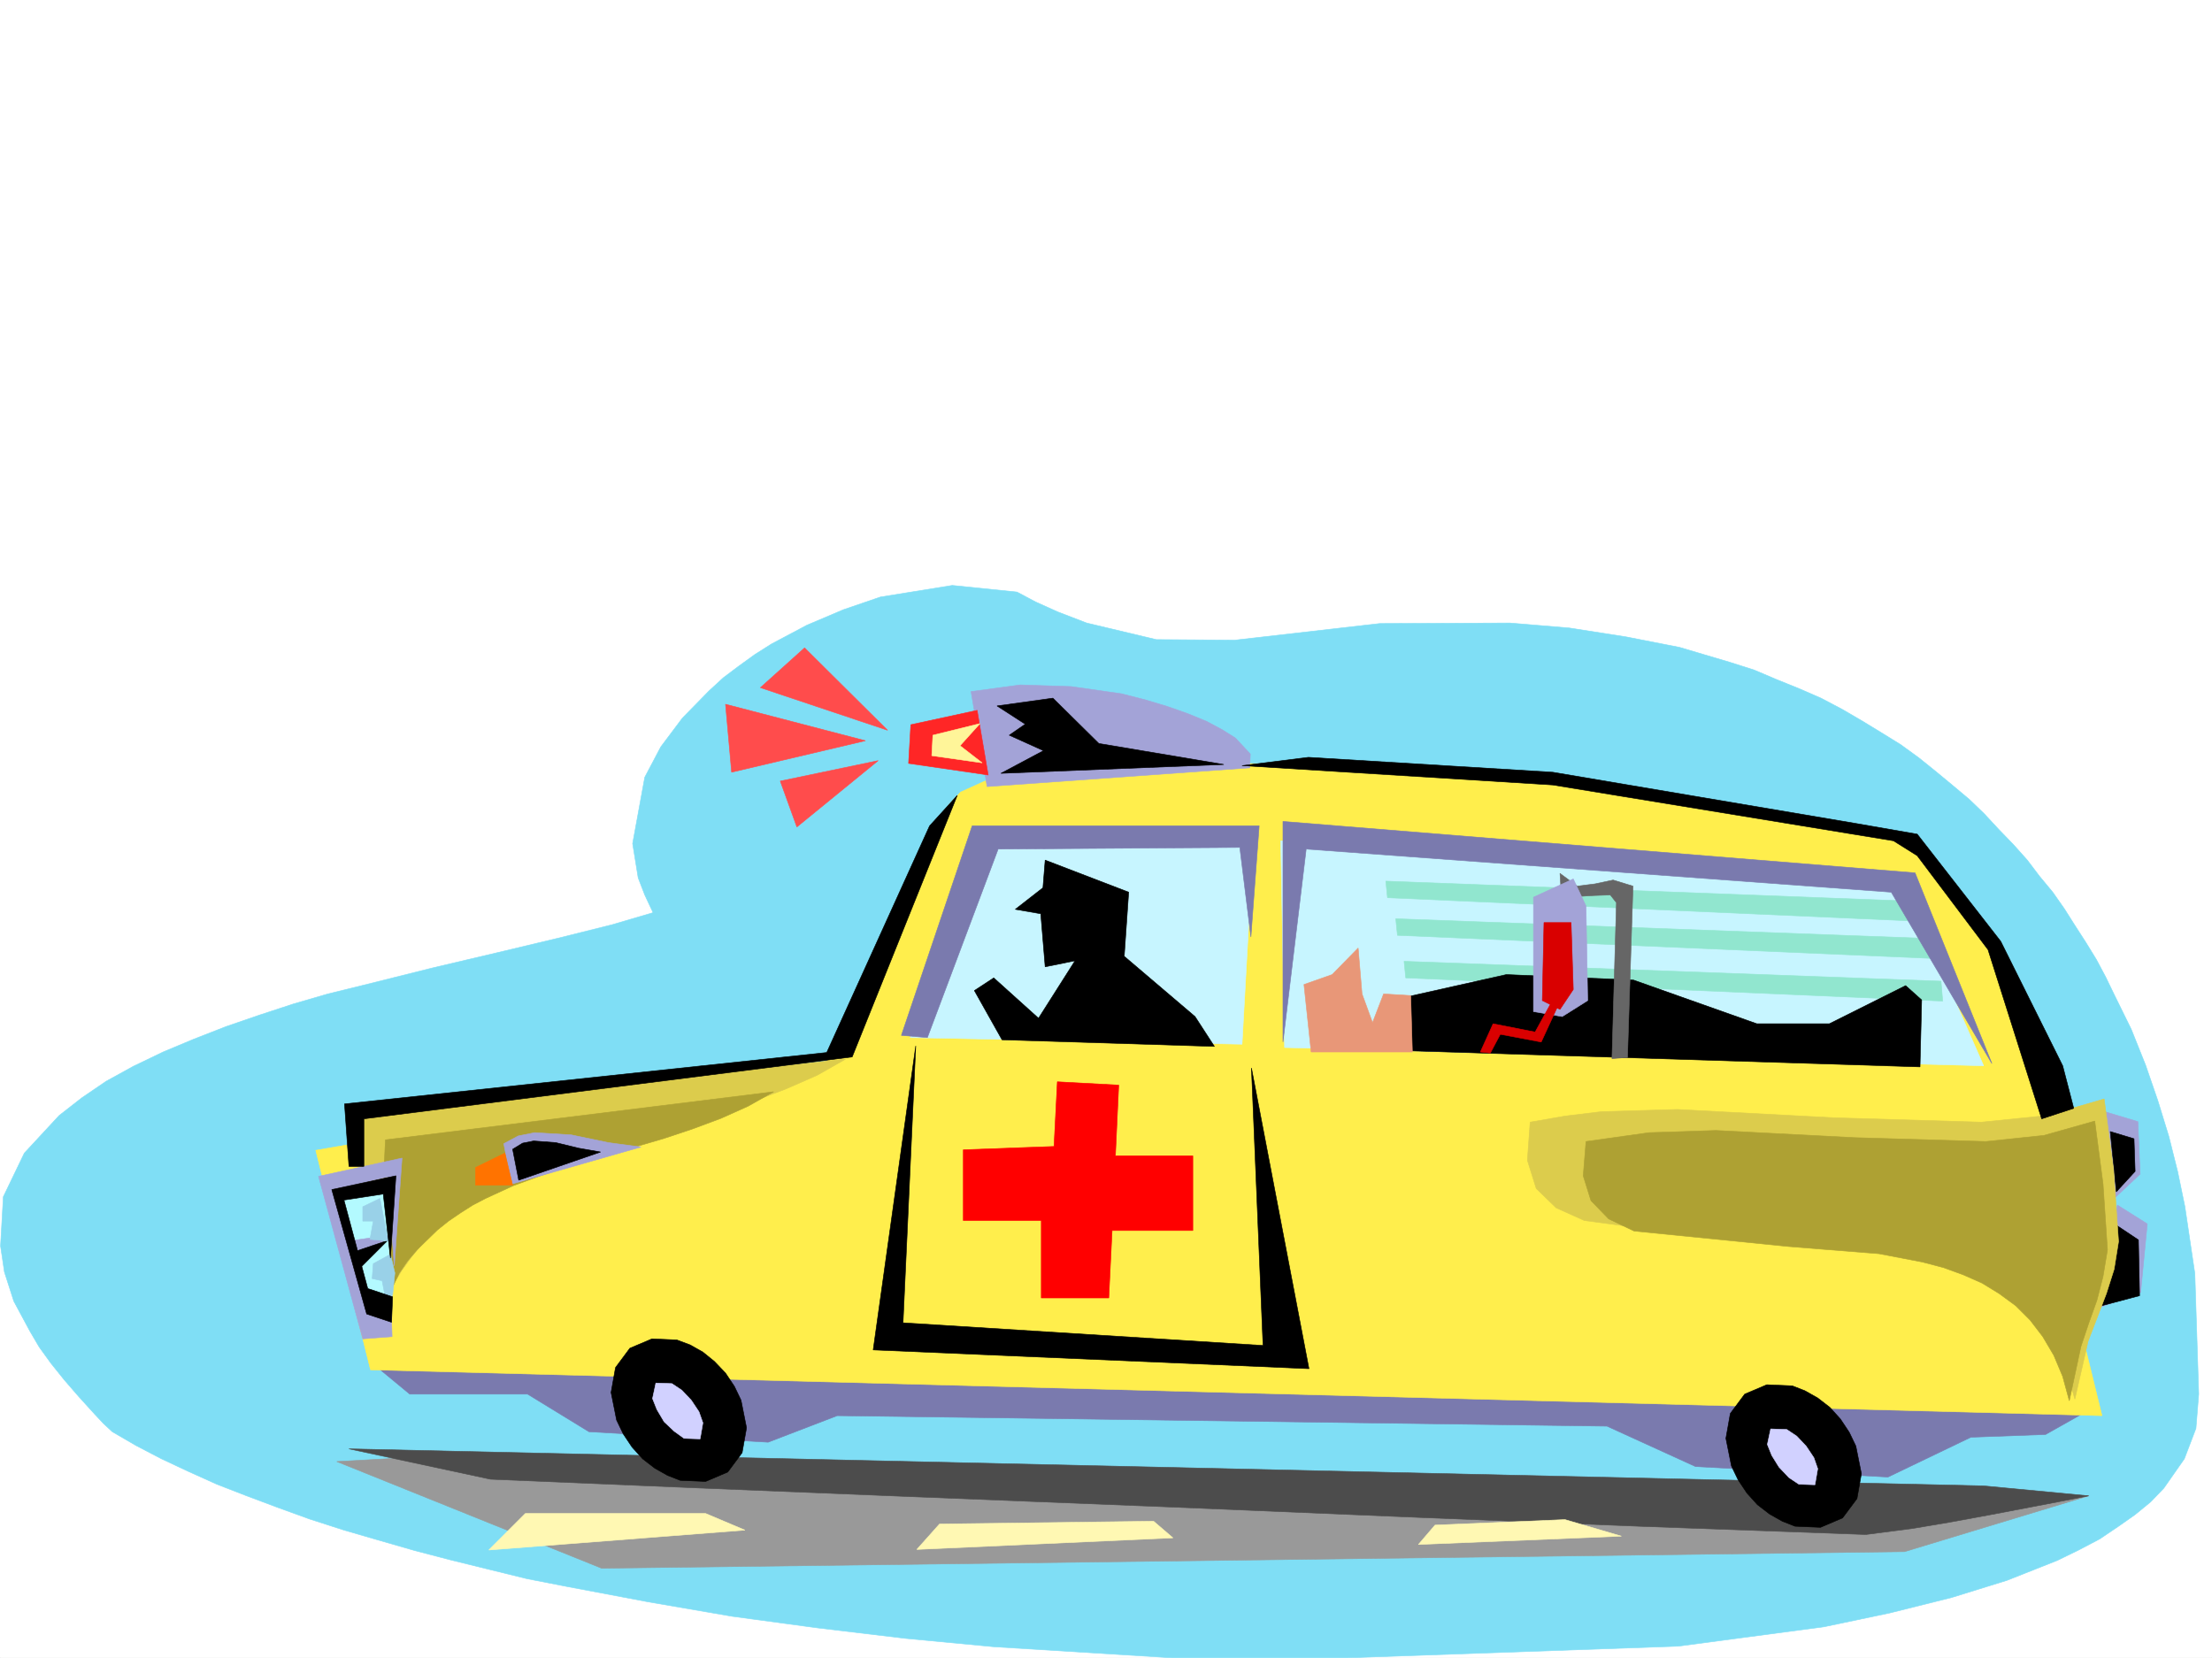 <svg xmlns="http://www.w3.org/2000/svg" width="2997.016" height="2246.297"><rect width="100%" height="100%" fill="#333333" stroke="none"/><defs><clipPath id="a"><path d="M0 0h2997v2244.137H0Zm0 0"/></clipPath><clipPath id="b"><path d="M0 791h2980v1453.137H0Zm0 0"/></clipPath><clipPath id="c"><path d="M0 790h2980v1454.137H0Zm0 0"/></clipPath></defs><path fill="#fff" d="M0 2246.297h2997.016V0H0Zm0 0"/><g clip-path="url(#a)" transform="translate(0 2.16)"><path fill="#fff" fill-rule="evenodd" stroke="#fff" stroke-linecap="square" stroke-linejoin="bevel" stroke-miterlimit="10" stroke-width=".743" d="M.742 2244.137h2995.531V-2.16H.743Zm0 0"/></g><g clip-path="url(#b)" transform="translate(0 2.16)"><path fill="#7fdef5" fill-rule="evenodd" d="m1377.883 800.016-87.66-8.953-97.399 15.718-50.203 17.203-49.465 20.996-47.933 25.454-22.485 14.234L1001 900.387l-20.957 15.758-19.512 17.945-35.933 36.715-29.246 38.941-21.743 41.215-16.46 89.89 7.507 46.41 8.953 23.227 11.262 23.969-56.187 16.5-71.942 17.945-81.68 19.473-89.148 20.996-92.902 23.227-48.719 11.964-46.45 13.489-45.71 14.976-45.707 15.72-44.184 17.241-41.21 17.242-40.47 19.473-36.714 20.215-32.961 22.441-30.73 23.97-47.196 50.948-28.465 59.157-3.754 66.668 5.238 35.226 12.75 39.688 21.739 40.43 12.746 21.738 15.719 21.742 17.984 22.441 19.473 22.485 21.738 23.964 11.965 12.75 12.004 11.22 32.218 18.73 34.45 17.984 36.714 17.207 38.239 17.242 40.43 15.719 41.992 15.719 43.441 15.754 46.45 14.976 46.452 13.488 49.461 14.235 48.68 12.707 51.73 12.746L714.043 2137l53.96 10.52 110.888 20.957 113.117 19.472 116.125 15.719 119.137 14.23 119.14 11.262 241.246 14.977h239.016l447.305-15.719 197.066-26.238 89.148-18.727 83.907-20.957 74.957-23.227 68.148-26.98 29.25-14.23 28.461-14.977 25.496-17.203 22.442-15.758 20.996-17.203 17.988-18.73 27.723-39.688 15.718-41.21 3.75-46.45-5.238-163.281-13.488-90.637-9.738-47.192-12.004-47.937-14.973-48.68-16.5-47.937-19.473-48.68-23.226-47.191-11.219-23.227-12.75-23.969-14.23-23.183-14.977-23.227-14.23-22.484-15.758-22.48-17.989-21.7-16.46-21.742-18.727-20.957-20.254-20.957-19.473-20.996-20.214-19.473-23.227-19.473-21.738-17.984-23.227-18.73-24.71-17.946-25.493-15.757-26.98-16.461-26.977-15.72-28.465-15.015-29.207-12.707-31.477-12.746-29.988-12.746-32.965-10.48-68.148-20.215-72.688-14.23-76.441-11.966-80.898-6.765-176.106.742-196.281 22.484-106.39-.742-94.43-22.484-38.942-14.973-29.988-13.492zm0 0"/></g><g clip-path="url(#c)" transform="translate(0 2.16)"><path fill="none" stroke="#7fdef5" stroke-linecap="square" stroke-linejoin="bevel" stroke-miterlimit="10" stroke-width=".743" d="m1377.883 800.016-87.66-8.953-97.399 15.718-50.203 17.203-49.465 20.996-47.933 25.454-22.485 14.234L1001 900.387l-20.957 15.758-19.512 17.945-35.933 36.715-29.246 38.941-21.743 41.215-16.46 89.89 7.507 46.41 8.953 23.227 11.262 23.969-56.187 16.5-71.942 17.945-81.68 19.473-89.148 20.996-92.902 23.227-48.72 11.965-46.448 13.488-45.711 14.976-45.707 15.72-44.184 17.241-41.21 17.242-40.47 19.473-36.714 20.215-32.961 22.441-30.73 23.97-47.196 50.948-28.465 59.157-3.754 66.668 5.238 35.226 12.75 39.688 21.739 40.43 12.746 21.738 15.719 21.742 17.984 22.441 19.473 22.485 21.738 23.964 11.965 12.75 12.004 11.22 32.218 18.73 34.45 17.984 36.714 17.207 38.239 17.242 40.43 15.719 41.992 15.719 43.441 15.754 46.45 14.976 46.452 13.488 49.461 14.235 48.68 12.707 51.73 12.746L714.043 2137l53.96 10.52 110.888 20.957 113.117 19.472 116.125 15.719 119.137 14.23 119.14 11.262 241.246 14.977h239.016l447.305-15.719 197.066-26.238 89.148-18.727 83.907-20.957 74.957-23.226 68.148-26.98 29.25-14.231 28.461-14.977 25.496-17.203 22.442-15.758 20.996-17.203 17.988-18.73 27.723-39.688 15.718-41.21 3.75-46.45-5.238-163.281-13.488-90.637-9.739-47.192-12.003-47.937-14.973-48.68-16.5-47.937-19.473-48.68-23.226-47.191-11.219-23.227-12.75-23.969-14.23-23.183-14.977-23.227-14.23-22.484-15.758-22.48-17.989-21.7-16.46-21.742-18.727-20.957-20.254-20.957-19.473-20.996-20.215-19.473-23.226-19.473-21.738-17.984-23.227-18.73-24.71-17.946-25.493-15.757-26.98-16.461-26.977-15.72-28.465-15.015-29.207-12.707-31.477-12.746-29.988-12.746-32.965-10.48-68.148-20.215-72.688-14.23-76.441-11.966-80.898-6.765-176.106.742-196.281 22.484-106.39-.742-94.43-22.484-38.942-14.973-29.988-13.492zm0 0"/></g><path fill="#7a7aae" fill-rule="evenodd" stroke="#7a7aae" stroke-linecap="square" stroke-linejoin="bevel" stroke-miterlimit="10" stroke-width=".743" d="M511.742 1853.066 555.18 1889h159.605l83.168 50.945 242.774 14.235 93.644-35.973 1042.953 14.234 119.88 54.7 260.757 14.23 112.375-53.957 101.148-3.715 65.18-36.715-307.168-36.714-1908.351-86.137zm0 0"/><path fill="#999" fill-rule="evenodd" stroke="#999" stroke-linecap="square" stroke-linejoin="bevel" stroke-miterlimit="10" stroke-width=".743" d="m658.602 1969.156 2171.34 57.672-249.497 75.656-1765.25 22.485-358.898-144.594zm0 0"/><path fill="#ffee4c" fill-rule="evenodd" stroke="#ffee4c" stroke-linecap="square" stroke-linejoin="bevel" stroke-miterlimit="10" stroke-width=".743" d="m1284.98 1091.32-164.843 346.778-692.305 120.586 74.172 297.355 2345.922 62.168-24.008-98.102-11.965-92.863-14.972-179.781-6.766-44.926-10.48-46.449-14.231-47.938-19.473-48.68-12.004-26.237-13.488-25.454-14.976-26.234-16.5-27.684-18.727-26.98-20.961-28.465-23.223-29.207-24.75-29.95-42.699-9.737-44.965-9.735-95.129-17.242-101.152-15.719-104.164-14.234-107.133-12.004-107.133-10.477-208.324-13.488-189.559-3.715-156.593 6.723-110.145 18.73-32.96 14.977zm0 0"/><path fill="#dccc4c" fill-rule="evenodd" stroke="#dccc4c" stroke-linecap="square" stroke-linejoin="bevel" stroke-miterlimit="10" stroke-width=".743" d="m506.5 1812.598 15.719-48.68 9.738-21.7 12.004-20.253 13.488-18.691 14.23-17.243 16.5-16.5 17.208-14.976 17.984-14.23 19.473-12.708 20.254-12.004 21.738-11.222 21.7-9.735 22.484-9.738 47.195-17.984 47.972-15.72 49.422-14.233 49.465-14.231 48.719-14.976 47.191-14.973 45.707-17.246 42.7-18.727 38.199-21.703-660.828 66.629zm0 0"/><path fill="#aea133" fill-rule="evenodd" stroke="#aea133" stroke-linecap="square" stroke-linejoin="bevel" stroke-miterlimit="10" stroke-width=".743" d="m509.473 1805.129 13.488-42.695 17.988-37.457 11.262-16.461 12.746-15.016 27.723-26.941 14.972-12.004 16.461-11.22 16.5-10.48 17.246-8.992 37.457-17.242 38.942-14.234 40.469-13.45 41.21-12.003 41.211-11.965 41.215-12.004 40.469-13.488 38.2-14.235 36.714-16.46 34.445-19.473-525.972 65.14zm0 0"/><path fill="#4c4c4c" fill-rule="evenodd" stroke="#4c4c4c" stroke-linecap="square" stroke-linejoin="bevel" stroke-miterlimit="10" stroke-width=".743" d="m472.797 1963.172 2214.781 50.164 142.363 13.492-41.953 8.25-94.43 17.984-53.175 9.739-48.719 8.21-63.691 8.25-307.954-11.222-298.917-12.004-339.43-14.234-337.903-13.489-293.718-11.964-285.469-12.004zm0 0"/><path fill="red" fill-rule="evenodd" stroke="red" stroke-linecap="square" stroke-linejoin="bevel" stroke-miterlimit="10" stroke-width=".743" d="m1432.586 1465.82-4.496 87.621-122.895 4.5v95.872h105.649v104.867h91.418l4.496-91.38h109.402v-101.109h-104.906l4.496-95.875zm0 0"/><path fill="#c7f5ff" fill-rule="evenodd" stroke="#c7f5ff" stroke-linecap="square" stroke-linejoin="bevel" stroke-miterlimit="10" stroke-width=".743" d="m1349.418 1130.266-116.164 275.613 449.57 8.992 14.977-269.633zm0 0"/><path fill="#a3a3d7" fill-rule="evenodd" stroke="#a3a3d7" stroke-linecap="square" stroke-linejoin="bevel" stroke-miterlimit="10" stroke-width=".743" d="m1693.305 1040.371.742-18.727-20.215-21.699-17.984-11.261-20.961-11.223-25.493-10.48-27.722-9.735-29.95-8.992-32.218-8.25-68.191-9.738-68.934-2.227-66.703 8.992 21.738 128.797zm0 0"/><path fill="#ff2626" fill-rule="evenodd" stroke="#ff2626" stroke-linecap="square" stroke-linejoin="bevel" stroke-miterlimit="10" stroke-width=".743" d="m1323.926 962.484-89.89 19.473-3.013 52.434 107.88 15.718zm0 0"/><path fill="#ff4c4c" fill-rule="evenodd" stroke="#ff4c4c" stroke-linecap="square" stroke-linejoin="bevel" stroke-miterlimit="10" stroke-width=".743" d="m1202.559 989.465-112.41-111.63-59.942 53.919Zm-29.989 14.191-189.558-49.422 8.25 92.121zm17.243 26.981-132.626 27.722 22.48 62.168zm0 0"/><path fill-rule="evenodd" stroke="#000" stroke-linecap="square" stroke-linejoin="bevel" stroke-miterlimit="10" stroke-width=".743" d="m1350.906 956.504 75.657-10.52 62.21 61.426 169.34 28.465-301.969 12.004 57.711-30.73-46.449-20.958 21.7-14.976zm0 0"/><path fill="#fff599" fill-rule="evenodd" stroke="#fff599" stroke-linecap="square" stroke-linejoin="bevel" stroke-miterlimit="10" stroke-width=".743" d="m1327.68 980.473-63.696 15.718-1.484 27.72 68.191 9.737-29.992-23.226zm0 0"/><path fill-rule="evenodd" stroke="#000" stroke-linecap="square" stroke-linejoin="bevel" stroke-miterlimit="10" stroke-width=".743" d="m986.023 1994.61 19.473-26.2 5.98-33.703-7.464-37.457-8.996-18.73-12.004-17.985-14.973-15.719-15.719-12.746-17.242-9.738-17.988-6.723-33.703-1.488-29.989 12.711-19.472 26.234-5.985 33.703 7.47 37.458 8.991 18.73 12.004 17.945 14.235 15.758 16.46 12.707 17.243 9.739 17.242 6.765 34.45 1.484zm0 0"/><path fill="#d1d1ff" fill-rule="evenodd" stroke="#d1d1ff" stroke-linecap="square" stroke-linejoin="bevel" stroke-miterlimit="10" stroke-width=".743" d="m948.566 1949.684 3.754-21.743-5.277-14.972-10.48-15.719-12.747-13.488-13.488-8.996-21.703-.743-4.496 20.997 5.984 14.976 9.735 16.461 13.488 12.746 13.492 9.738zm0 0"/><path fill-rule="evenodd" stroke="#000" stroke-linecap="square" stroke-linejoin="bevel" stroke-miterlimit="10" stroke-width=".743" d="m2496.496 2056.777 19.512-26.195 5.98-33.707-7.507-37.457-8.993-18.727-11.965-17.988-14.23-15.719-16.5-12.746-17.246-9.734-17.203-6.727-34.485-1.484-29.953 12.707-19.508 26.234-5.984 33.707 7.508 37.457 8.992 18.727 11.965 17.95 14.234 15.757 16.5 12.707 17.243 9.734 17.203 6.766 34.488 1.484zm0 0"/><path fill="#d1d1ff" fill-rule="evenodd" stroke="#d1d1ff" stroke-linecap="square" stroke-linejoin="bevel" stroke-miterlimit="10" stroke-width=".743" d="m2459.04 2011.852 3.753-21.739-5.242-14.976-10.477-15.719-12.746-13.488-13.492-8.992-21.738-.747-4.496 21 6.02 14.973 9.737 15.719 13.489 14.234 13.488 8.992zm0 0"/><path fill="#a3a3d7" fill-rule="evenodd" stroke="#a3a3d7" stroke-linecap="square" stroke-linejoin="bevel" stroke-miterlimit="10" stroke-width=".743" d="m2844.172 1504.02 52.433 15.718 3.012 71.164-36.715 34.446zm24.711 128.835 40.469 25.454-8.993 92.902-59.195 21.7zm0 0"/><path fill-rule="evenodd" stroke="#000" stroke-linecap="square" stroke-linejoin="bevel" stroke-miterlimit="10" stroke-width=".743" d="m1240.762 1417.14-57.676 411.958 590.41 25.453-77.926-407.461 15.72 376.027-487.774-30.734zm0 0"/><path fill="#a3a3d7" fill-rule="evenodd" stroke="#a3a3d7" stroke-linecap="square" stroke-linejoin="bevel" stroke-miterlimit="10" stroke-width=".743" d="m868.371 1554.188-175.324 50.203-10.477-54.7 19.469-10.48 22.484-4.496 49.461 3.012 50.203 10.476zm0 0"/><path fill="#ff7300" fill-rule="evenodd" stroke="#ff7300" stroke-linecap="square" stroke-linejoin="bevel" stroke-miterlimit="10" stroke-width=".743" d="m684.055 1562.438-39.688 19.468v23.969h50.207zm0 0"/><path fill="#fff8b3" fill-rule="evenodd" stroke="#fff8b3" stroke-linecap="square" stroke-linejoin="bevel" stroke-miterlimit="10" stroke-width=".743" d="m1272.98 2065.027 289.965-3.754 26.235 22.485-346.934 15.719zm-561.203-14.23h244.258l53.215 22.48-346.895 26.942zm1232.547 15.715 176.07-7.465 76.399 22.441-274.95 11.262zm0 0"/><path fill-rule="evenodd" stroke="#000" stroke-linecap="square" stroke-linejoin="bevel" stroke-miterlimit="10" stroke-width=".743" d="m813.672 1560.95-110.887 38.202-8.21-41.957 13.487-8.25 14.977-2.968 29.95 2.226 30.73 7.508zm2045.476-27.723 32.22 9.738 1.484 44.184-25.454 27.722zm4.496 124.339 33.704 22.485 1.527 75.617-53.961 14.234zm0 0"/><path fill="#dccc4c" fill-rule="evenodd" stroke="#dccc4c" stroke-linecap="square" stroke-linejoin="bevel" stroke-miterlimit="10" stroke-width=".743" d="m2073.2 1520.48 47.195-8.21 49.46-6.02 102.637-2.973 211.297 11.223 200.777 5.98 89.188-8.992 77.144-22.441 12.746 95.871 6.766 97.36-6.023 37.456-10.477 32.961-12.004 31.438-12.707 32.96-17.988 78.669-10.516-36.715-12.707-32.215-17.246-28.465-19.469-24.71-21.742-20.962-12.746-9.734-11.965-8.992-26.98-14.977-28.465-12.746-30.73-9.734-31.477-8.25-66.664-10.48-137.125-7.47-130.36-2.265-106.39-14.234-38.238-17.204-26.98-26.238-11.966-38.2zm0 0"/><path fill="#aea133" fill-rule="evenodd" stroke="#aea133" stroke-linecap="square" stroke-linejoin="bevel" stroke-miterlimit="10" stroke-width=".743" d="m2148.86 1546.719 85.433-12.004 90.633-2.973 188.07 9.738 177.594 5.239 78.668-8.25 68.933-19.473 11.223 85.395 5.98 89.109-5.98 35.973-8.25 32.218-11.223 31.434-10.52 31.477-15.718 73.39-8.992-32.96-11.965-28.466-15.012-25.453-17.207-22.484-19.508-19.473-22.484-16.46-23.226-14.231-25.454-11.223-26.98-9.773-28.465-7.469-58.453-11.223-122.11-9.734-209.808-20.996-34.45-16.461-23.968-24.715-10.516-33.703zm0 0"/><path fill="#c7f5ff" fill-rule="evenodd" stroke="#c7f5ff" stroke-linecap="square" stroke-linejoin="bevel" stroke-miterlimit="10" stroke-width=".743" d="m1735.258 1139.258 5.238 280.113 947.082 24.711-107.133-244.18zm0 0"/><path fill="#91e6cf" fill-rule="evenodd" stroke="#91e6cf" stroke-linecap="square" stroke-linejoin="bevel" stroke-miterlimit="10" stroke-width=".743" d="m1877.621 1193.918 727.535 27.723 2.227 26.98-727.492-32.219zm13.489 50.949 727.535 26.938 2.226 26.98-727.492-31.437zm11.261 57.673 727.496 26.937 2.266 26.98-727.531-31.438zm0 0"/><path fill-rule="evenodd" stroke="#000" stroke-linecap="square" stroke-linejoin="bevel" stroke-miterlimit="10" stroke-width=".743" d="M1910.582 1423.867v-74.137l130.399-29.207 172.312 7.47 167.074 59.198h98.184l103.379-51.691 21.738 19.473-2.266 90.633zm0 0"/><path fill="#e89778" fill-rule="evenodd" stroke="#e89778" stroke-linecap="square" stroke-linejoin="bevel" stroke-miterlimit="10" stroke-width=".743" d="m1776.469 1425.39-9.735-91.413 38.2-13.454 35.23-35.972 5.238 62.172 14.235 38.941 15.011-38.941 36.715 2.265 2.23 76.403zm0 0"/><path fill="#666" fill-rule="evenodd" stroke="#666" stroke-linecap="square" stroke-linejoin="bevel" stroke-miterlimit="10" stroke-width=".743" d="m2205.043 1432.86 7.508-232.176-26.977-8.25-24.71 5.238-24.009 3.012-23.226-17.243 1.523 24.711 19.473 6.762 25.453-1.523 21.742-.743 8.25 10.477-5.984 211.219zm0 0"/><path fill="#a3a3d7" fill-rule="evenodd" stroke="#a3a3d7" stroke-linecap="square" stroke-linejoin="bevel" stroke-miterlimit="10" stroke-width=".743" d="m2131.613 1190.945 17.246 36.676 2.266 128.094-34.484 21.7-38.946-6.724v-155.03zm0 0"/><path fill="#d90000" fill-rule="evenodd" stroke="#d90000" stroke-linecap="square" stroke-linejoin="bevel" stroke-miterlimit="10" stroke-width=".743" d="M2091.93 1250.105h36.715l2.968 90.633-17.984 26.942-23.969-11.965zm0 0"/><path fill="#d90000" fill-rule="evenodd" stroke="#d90000" stroke-linecap="square" stroke-linejoin="bevel" stroke-miterlimit="10" stroke-width=".743" d="m2105.418 1351.96-25.492 46.45-56.93-11.219-17.246 38.2 13.492 1.484 13.488-25.453 55.446 10.48 22.48-48.68zm0 0"/><path fill="#b3faff" fill-rule="evenodd" stroke="#b3faff" stroke-linecap="square" stroke-linejoin="bevel" stroke-miterlimit="10" stroke-width=".743" d="m525.973 1602.906-66.664 20.215 35.933 128.09 33 12.707zm0 0"/><path fill="#a3a3d7" fill-rule="evenodd" stroke="#a3a3d7" stroke-linecap="square" stroke-linejoin="bevel" stroke-miterlimit="10" stroke-width=".743" d="m544.703 1569.2-113.117 24.71 59.941 220.211 39.684-3.008-1.484-45.71-26.235-1.485-50.949-151.277 72.687-17.985 8.993 120.582zm0 0"/><path fill="#a3a3d7" fill-rule="evenodd" stroke="#a3a3d7" stroke-linecap="square" stroke-linejoin="bevel" stroke-miterlimit="10" stroke-width=".743" d="m472.797 1681.535 56.93-8.25-47.977 38.942zm0 0"/><path fill-rule="evenodd" stroke="#000" stroke-linecap="square" stroke-linejoin="bevel" stroke-miterlimit="10" stroke-width=".743" d="m478.781 1696.512 46.45-15.719-39.727 39.684zm0 0"/><path fill="#99d1e8" fill-rule="evenodd" stroke="#99d1e8" stroke-linecap="square" stroke-linejoin="bevel" stroke-miterlimit="10" stroke-width=".743" d="m514.75 1623.863-23.223 11.219v19.473h14.23l-4.495 24.75 24.71 2.23zm14.234 75.657-23.226 12.707-1.524 20.254 13.489 2.972 6.765 35.23 7.469-16.5 3.008-29.206zm0 0"/><path fill-rule="evenodd" stroke="#000" stroke-linecap="square" stroke-linejoin="bevel" stroke-miterlimit="10" stroke-width=".743" d="m536.453 1593.168-86.922 18.691 47.235 168.559 33.703 11.223 1.488-34.45-33.707-11.257-32.219-119.844 53.215-8.211 9.738 86.883zm1082.68-215.754-95.914-81.64 6.02-86.88-113.153-43.44-3.012 37.456-37.457 29.211 34.485 5.98 5.984 71.907 40.469-8.211-49.465 77.887-60.68-54.664-26.238 17.207 37.457 66.664 287.738 8.992zm0 0"/><path fill="#7a7aae" fill-rule="evenodd" stroke="#7a7aae" stroke-linecap="square" stroke-linejoin="bevel" stroke-miterlimit="10" stroke-width=".743" d="m1221.289 1402.906 95.91-283.863h388.852l-11.223 150.535-15.016-121.328-327.421 2.23-95.872 255.399zm516.981 8.996V1113.02l856.406 69.676L2698.8 1441.11l-136.344-232.215-792.71-58.414zm0 0"/><path fill-rule="evenodd" stroke="#000" stroke-linecap="square" stroke-linejoin="bevel" stroke-miterlimit="10" stroke-width=".743" d="m1772.715 1026.14 331.18 20.215 412.113 69.676 81.64 14.235 113.157 145.293 83.906 168.523 14.977 57.672-43.442 14.23-72.687-229.164-95.91-127.347-32.22-20.215-461.534-75.66-421.07-26.196zm-475.77 51.692-37.457 41.211-139.351 307.09-653.36 69.637 6.02 84.652h20.215v-64.438l661.57-83.867zm0 0"/></svg>
